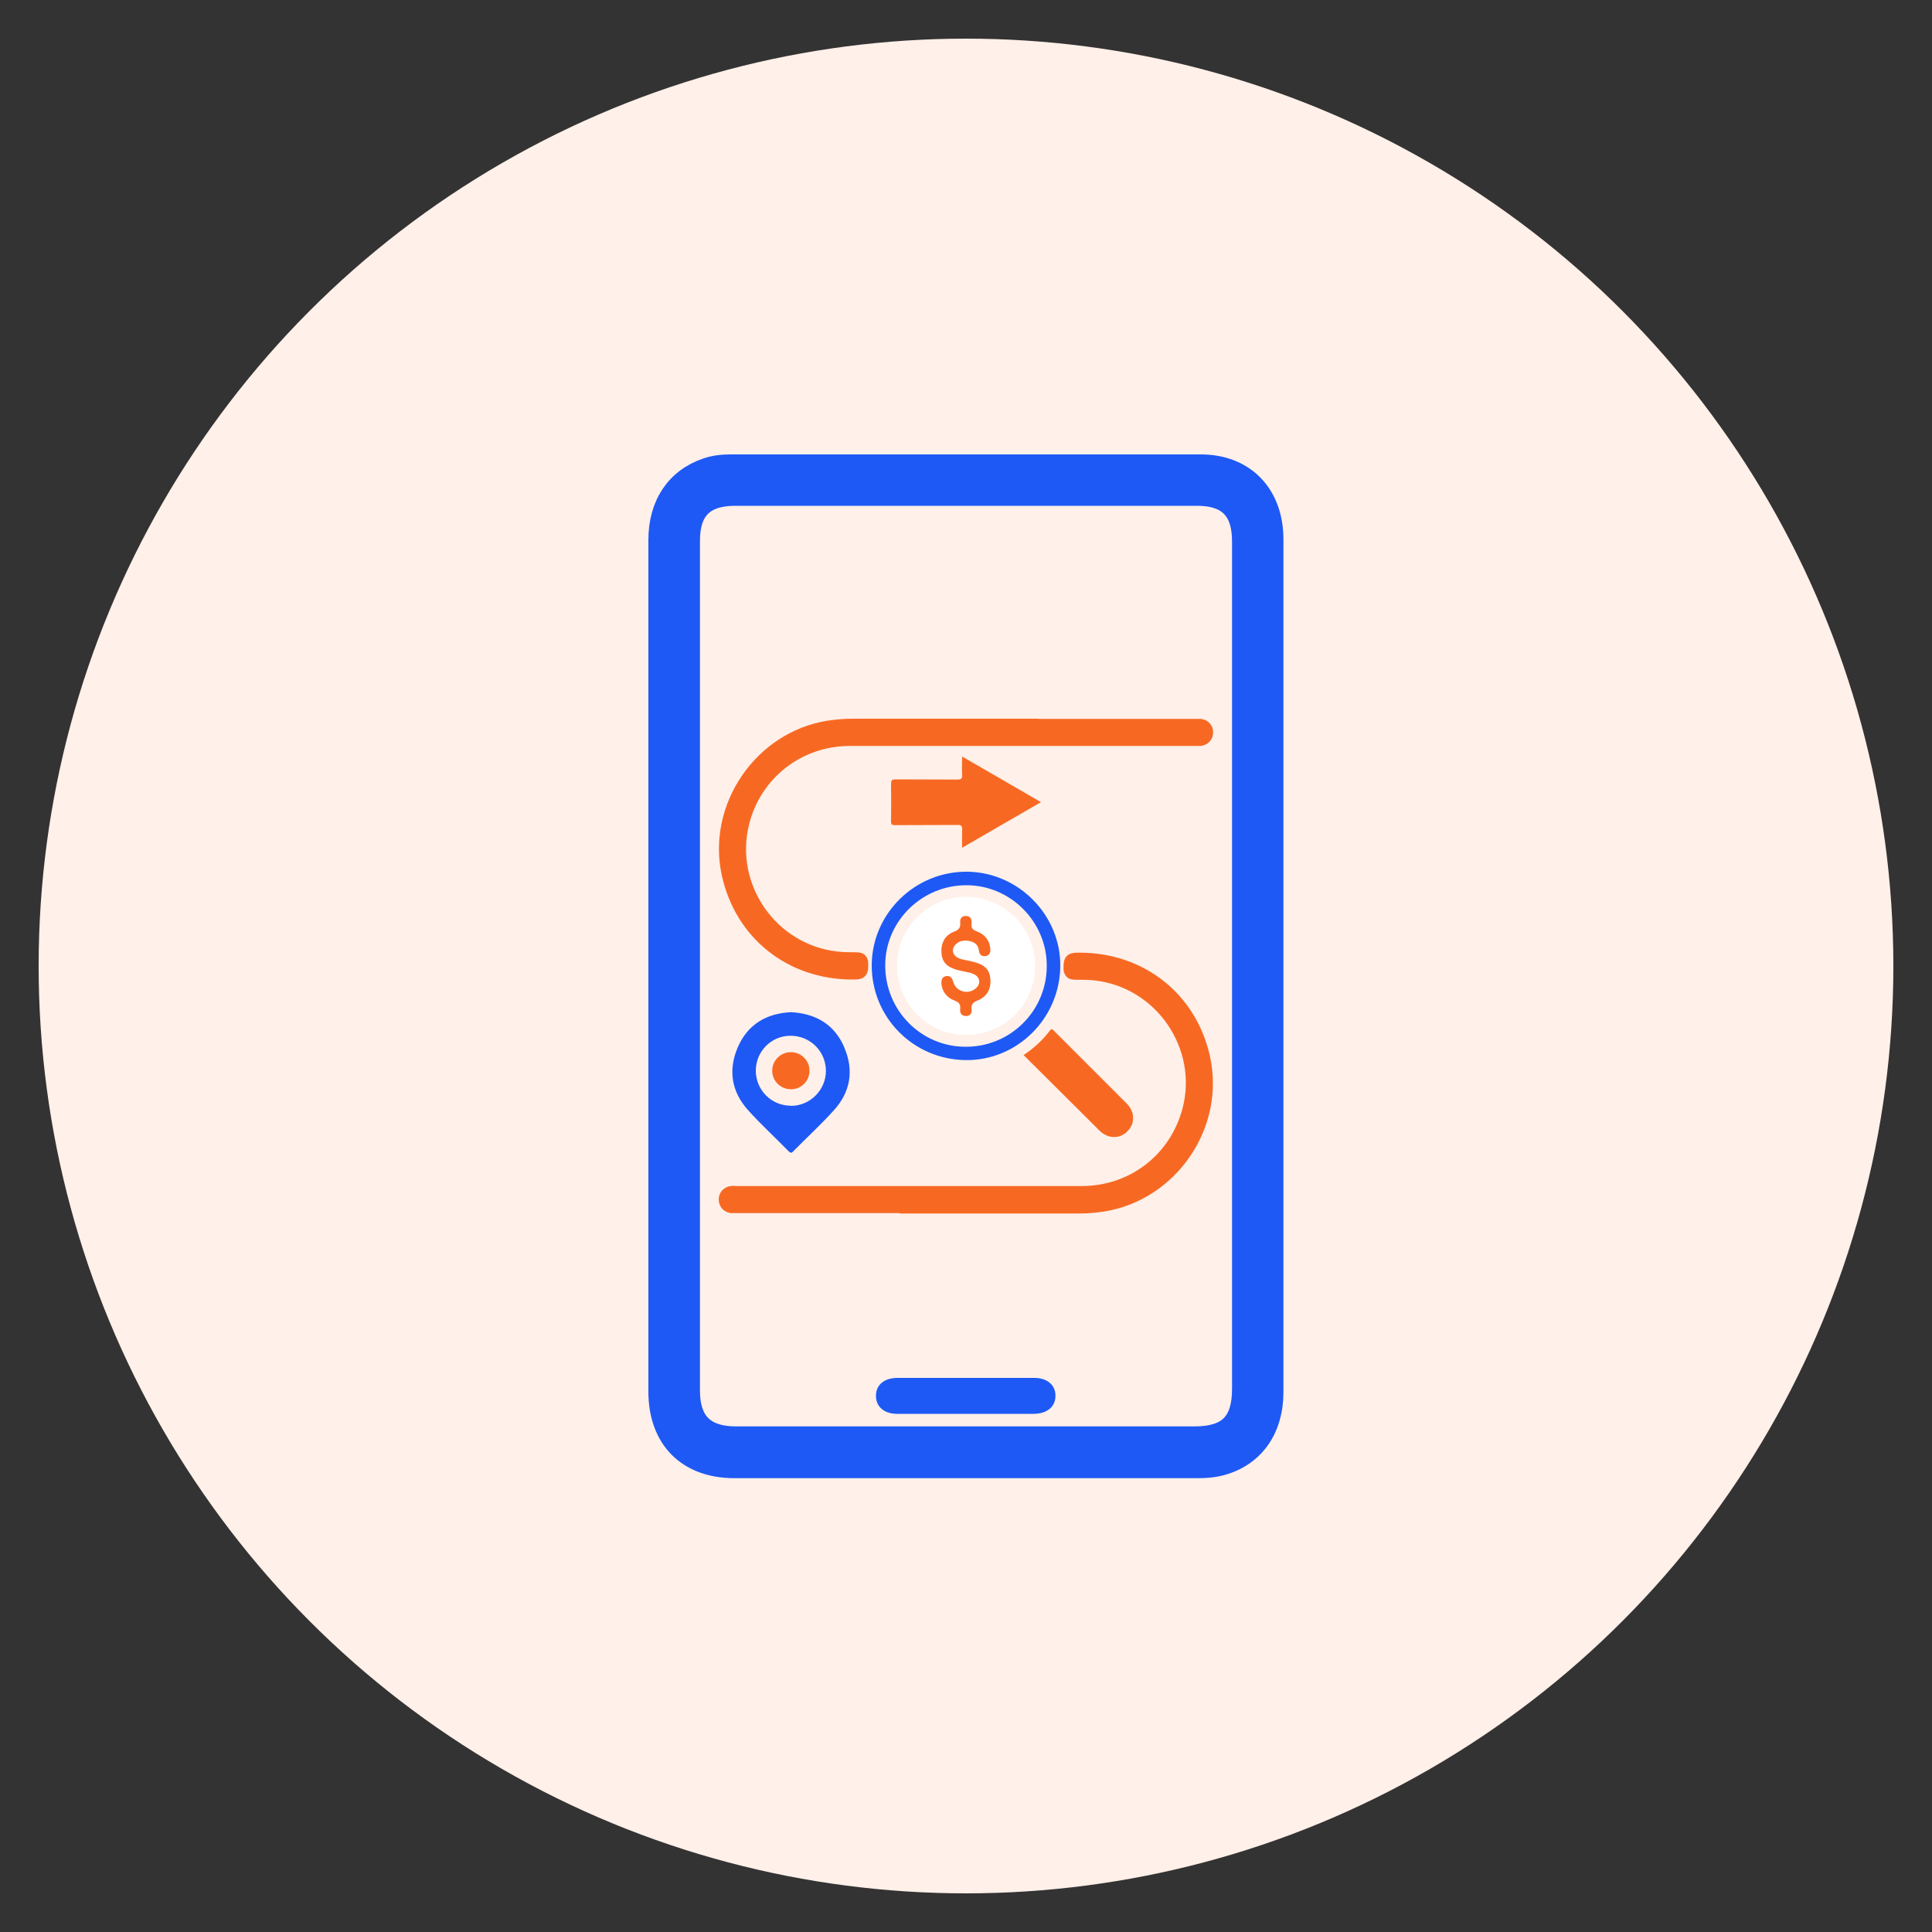 <?xml version="1.0" encoding="UTF-8"?>
<svg id="Layer_1" xmlns="http://www.w3.org/2000/svg" viewBox="0 0 100 100">
  <rect x="0" y="0" width="100" height="100" fill="#333333" stroke="none"/>
  <defs>
    <style>
      .cls-1 {
        fill: #fff;
      }

      .cls-2 {
        stroke: #1e59f5;
        stroke-width: .8px;
      }

      .cls-2, .cls-3 {
        fill: #1e59f5;
      }

      .cls-2, .cls-4 {
        stroke-miterlimit: 10;
      }

      .cls-5 {
        fill: #fff0e9;
      }

      .cls-4 {
        stroke: #f76923;
        stroke-width: .8px;
      }

      .cls-4, .cls-6 {
        fill: #f76923;
      }
    </style>
  </defs>
  <circle class="cls-5" cx="50" cy="50" r="48"/>
  <g>
    <g>
      <path class="cls-2" d="M66.03,27.92c0-2.41-1.54-4-3.88-4-8.11,0-16.22,0-24.34,0-.45,0-.89.05-1.31.2-1.61.56-2.54,1.94-2.54,3.83,0,7.36,0,14.71,0,22.07,0,7.34,0,14.67,0,22.01,0,2.52,1.55,4.08,4.05,4.08,8,0,15.99,0,23.99,0,.47,0,.93-.04,1.38-.18,1.67-.51,2.65-1.94,2.65-3.87,0-8.29,0-16.57,0-24.86,0-6.42,0-12.85,0-19.27ZM64.17,71.87c0,1.69-.67,2.36-2.36,2.36-7.9,0-15.8,0-23.7,0-1.57,0-2.28-.7-2.28-2.26,0-14.66,0-29.31,0-43.97,0-1.55.69-2.22,2.24-2.22,7.96,0,15.92,0,23.88,0,1.54,0,2.22.69,2.22,2.25,0,7.34,0,14.67,0,22.01,0,7.28,0,14.56,0,21.84Z"/>
      <path class="cls-3" d="M50.06,71.32c1.16,0,2.32,0,3.48,0,.67,0,1.1.38,1.09.93,0,.56-.43.92-1.11.93-2.36,0-4.72,0-7.09,0-.67,0-1.1-.38-1.09-.94,0-.56.43-.92,1.11-.92,1.2,0,2.4,0,3.6,0Z"/>
    </g>
    <g>
      <path class="cls-4" d="M52.81,37.61c3.03,0,6.06,0,9.09,0,.08,0,.15,0,.23,0,.16.03.26.13.26.29,0,.18-.1.28-.27.31-.07.01-.15,0-.23,0-5.97,0-11.94,0-17.9,0-2.67,0-4.95,1.77-5.6,4.34-.85,3.35,1.48,6.72,4.92,7.1.34.04.69.04,1.03.04.15,0,.2.03.2.19,0,.42,0,.42-.42.42-3.17,0-5.7-2.02-6.37-5.08-.75-3.44,1.65-6.96,5.13-7.52.4-.06.8-.1,1.2-.1,2.91,0,5.83,0,8.74,0Z"/>
      <path class="cls-4" d="M47.21,62.39c-3.04,0-6.08,0-9.12,0-.08,0-.15,0-.23,0-.16-.03-.25-.13-.26-.3,0-.16.1-.27.25-.3.08-.02.17,0,.25,0,5.96,0,11.92,0,17.88,0,2.68,0,4.92-1.73,5.61-4.3.89-3.35-1.46-6.76-4.89-7.14-.35-.04-.7-.04-1.06-.04-.13,0-.19-.02-.19-.17,0-.43,0-.43.43-.43,3.16,0,5.69,2.02,6.36,5.06.76,3.46-1.64,6.97-5.13,7.54-.4.06-.8.1-1.2.1-2.9,0-5.81,0-8.71,0Z"/>
      <path class="cls-6" d="M49.8,39.16c1.37.79,2.71,1.56,4.08,2.36-1.36.79-2.71,1.56-4.08,2.36,0-.33-.01-.63,0-.92.01-.2-.04-.27-.25-.26-1.07.01-2.13,0-3.2.01-.19,0-.24-.04-.23-.23.01-.63.01-1.26,0-1.89,0-.19.03-.25.24-.25,1.07.01,2.13,0,3.2.01.2,0,.25-.06.24-.25-.02-.3,0-.6,0-.93Z"/>
      <path class="cls-6" d="M52.98,54.61c.54-.36,1-.78,1.38-1.29.06-.08.1-.05.16,0,.06.06.12.12.18.18,1.2,1.2,2.41,2.41,3.61,3.61.42.42.45.99.09,1.4-.39.45-1.04.46-1.49.01-.75-.74-1.48-1.48-2.23-2.22-.56-.56-1.13-1.12-1.71-1.7Z"/>
      <path class="cls-3" d="M43.7,54.21c-.51-1.19-1.48-1.75-2.75-1.82-1.27.06-2.24.62-2.76,1.81-.51,1.18-.33,2.3.52,3.25.67.75,1.42,1.43,2.12,2.15.09.09.14.08.22,0,.7-.71,1.44-1.39,2.11-2.13.86-.95,1.05-2.07.54-3.25ZM40.92,57.23c-1,0-1.8-.82-1.8-1.81,0-1,.8-1.81,1.8-1.81,1.01,0,1.82.8,1.83,1.81,0,1-.82,1.82-1.82,1.82Z"/>
      <path class="cls-3" d="M50.07,45.12c-2.69-.03-4.92,2.14-4.95,4.81-.02,2.71,2.13,4.9,4.85,4.94,2.67.04,4.88-2.15,4.91-4.85.03-2.64-2.15-4.87-4.81-4.9ZM49.98,54.18c-2.31,0-4.17-1.89-4.16-4.22,0-2.28,1.9-4.15,4.21-4.14,2.28,0,4.16,1.9,4.15,4.18,0,2.32-1.88,4.19-4.2,4.18Z"/>
      <path class="cls-6" d="M41.9,55.41c0,.54-.42.97-.96.97-.53,0-.97-.42-.97-.96,0-.53.43-.96.97-.96.52,0,.96.43.96.95Z"/>
      <path class="cls-1" d="M46.43,49.98c0-1.96,1.61-3.56,3.58-3.56,1.96,0,3.58,1.61,3.57,3.57,0,1.99-1.6,3.58-3.58,3.58-1.97,0-3.57-1.61-3.57-3.59Z"/>
      <path class="cls-6" d="M48.73,50.86c-.01-.19.08-.32.26-.34.19-.02.29.09.34.27.13.52.74.72,1.16.38.29-.23.25-.6-.09-.75-.26-.12-.55-.13-.83-.21-.55-.15-.8-.4-.84-.87-.04-.51.17-.94.66-1.12.27-.1.33-.23.31-.49-.02-.2.1-.32.3-.32.19,0,.29.12.29.31,0,.03,0,.05,0,.08-.03.2.03.32.25.4.42.15.69.46.72.94.01.2-.07.33-.27.35-.19.02-.3-.1-.32-.28-.03-.3-.22-.45-.48-.5-.28-.06-.56-.02-.76.21-.18.21-.13.5.12.64.14.08.3.11.45.14.15.03.3.06.44.1.53.14.78.4.82.85.05.52-.16.93-.65,1.13-.24.1-.36.21-.32.48.03.19-.09.33-.29.33-.21,0-.33-.14-.3-.35.02-.24-.04-.36-.29-.45-.41-.15-.66-.48-.69-.93Z"/>
    </g>
  </g>
</svg>
